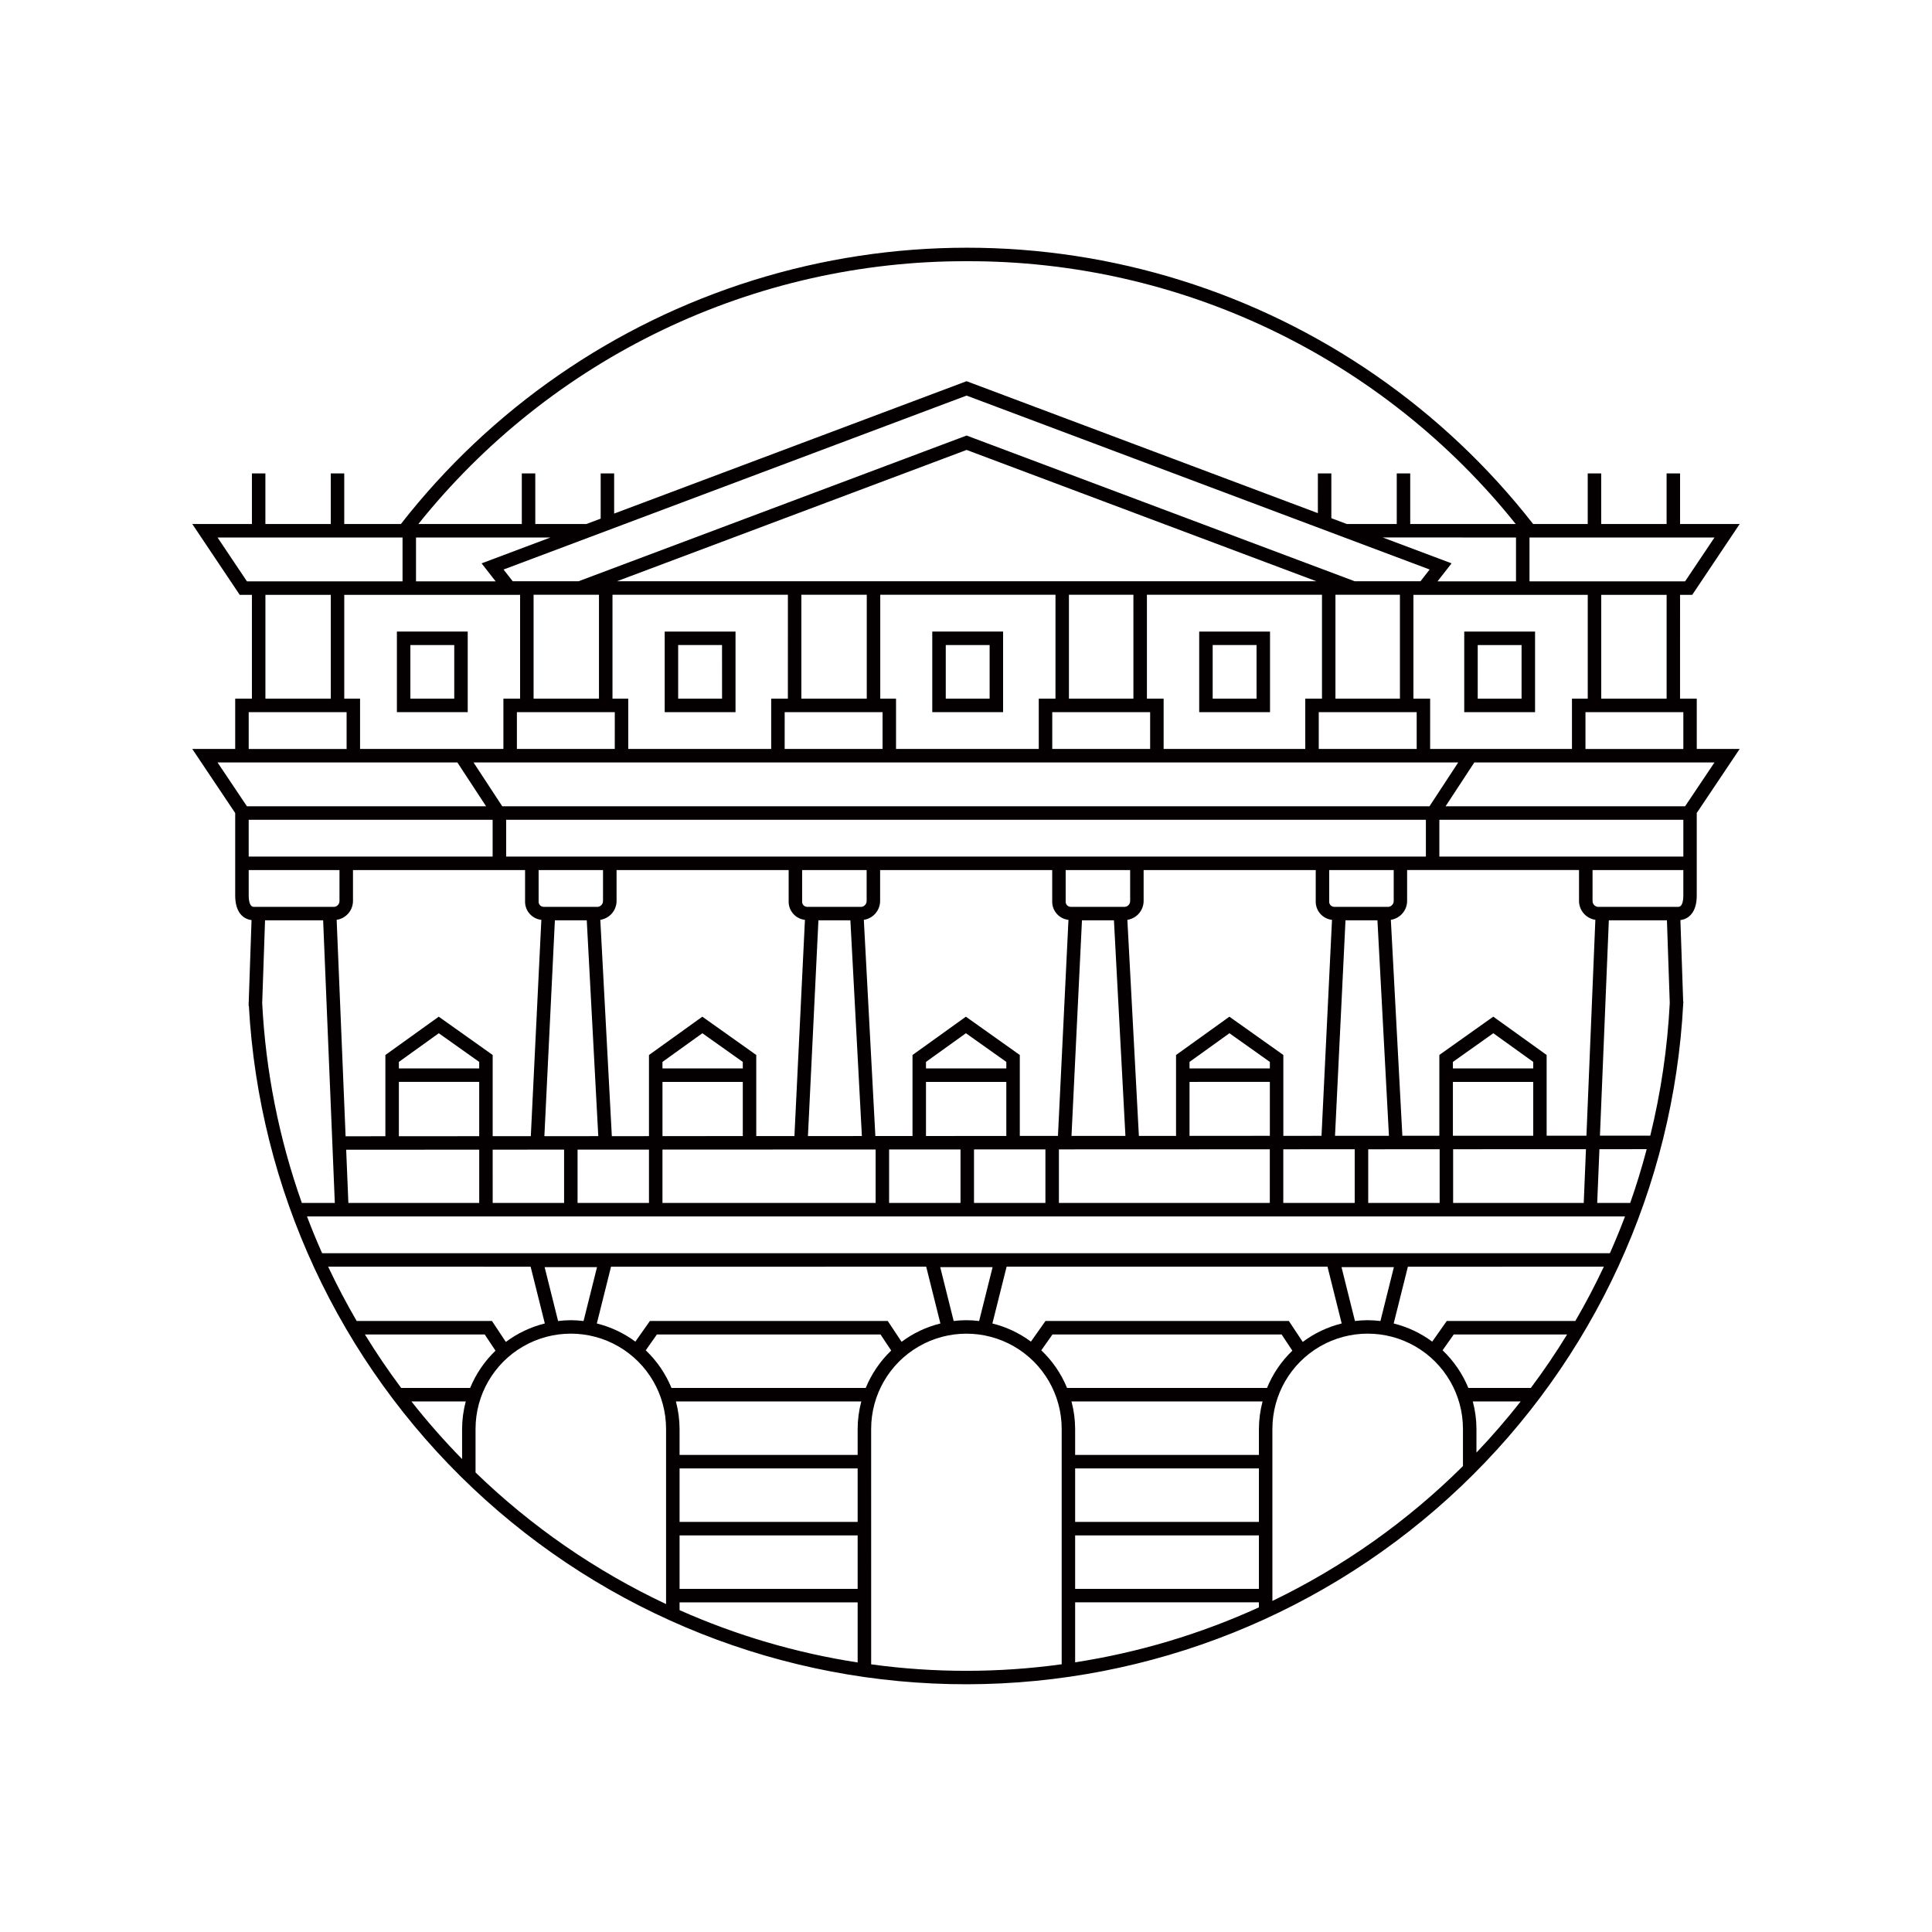 <?xml version="1.0" encoding="UTF-8"?>
<!-- Uploaded to: SVG Repo, www.svgrepo.com, Generator: SVG Repo Mixer Tools -->
<svg width="800px" height="800px" version="1.1" viewBox="144 144 512 512" xmlns="http://www.w3.org/2000/svg">
 <g fill="#040001">
  <path d="m409.83 311.37h-18.77v21.355h18.77zm-3.57 17.781h-11.625v-14.207h11.625z"/>
  <path d="m480.57 311.37h-18.77v21.355h18.77zm-3.57 17.781h-11.629v-14.207h11.625z"/>
  <path d="m338.92 311.37h-18.77v21.355h18.77zm-3.57 17.781h-11.629v-14.207h11.625z"/>
  <path d="m267.95 311.37h-18.77v21.355h18.77zm-3.57 17.781h-11.625v-14.207h11.625z"/>
  <path d="m593.66 342.48v-13.328h-4.43l0.004-27.516h3.227l12.574-18.77-15.801-0.004v-13.406h-3.57v13.406l-17.332 0.004v-13.41h-3.57v13.406l-14.469 0.004c-23.812-30.508-56.359-53.035-93.297-64.57-36.941-11.535-76.52-11.535-113.46 0-36.941 11.535-69.484 34.062-93.297 64.57h-15.012v-13.41h-3.57v13.406l-17.328 0.004v-13.41h-3.57v13.406l-15.805 0.004 12.57 18.77h3.234v27.516h-4.43v13.328h-11.375l11.375 16.98v21.887c0 4.441 2.144 6.227 4.332 6.484l-0.75 21.793h-0.031c0.004 0.098 0.016 0.191 0.023 0.289l-0.023 0.621 0.066 0.004 0.004 0.004c2.695 48.633 23.934 94.383 59.34 127.83 35.41 33.449 82.293 52.051 131 51.973 48.707-0.074 95.535-18.82 130.84-52.379 35.305-33.555 56.398-79.371 58.945-128.02h0.008l-0.004-0.059c0.008-0.168 0.027-0.332 0.035-0.5l-0.055-0.004-0.734-21.555c2.188-0.258 4.332-2.043 4.332-6.488v-21.891l11.375-16.973zm-26.875 45.281-2.363 57.211-10.547 0.004v-21.395l-14.141-10.156-14.293 10.148v21.414l-9.801 0.004-3.051-57.23c2.481-0.379 4.316-2.516 4.312-5.023v-8.168h45.555v8.168c0 2.516 1.84 4.652 4.328 5.023zm18.969 0.125 0.75 21.922c-0.605 11.855-2.336 23.629-5.164 35.156l-13.34 0.004 2.359-57.082zm-345.05 109.76h31.75l2.856 4.301c-2.902 2.789-5.191 6.152-6.719 9.879h-18.27c-3.414-4.57-6.621-9.297-9.617-14.18zm43.918-17.957 3.762 15.047-0.004-0.004c-3.734 0.926-7.246 2.59-10.324 4.894l-3.684-5.555h-35.848c-2.723-4.668-5.242-9.465-7.562-14.387zm10.652 14.18v-0.004c-1.129 0.008-2.254 0.078-3.375 0.219l-3.566-14.281 13.883-0.004-3.566 14.281-0.004 0.004c-1.117-0.141-2.246-0.211-3.371-0.219zm-25.25 28.809c0-9.02 4.812-17.355 12.621-21.863 7.812-4.512 17.438-4.512 25.25 0 7.809 4.508 12.621 12.844 12.621 21.863v46.422c-18.637-8.766-35.699-20.551-50.492-34.879zm101.26 42.391h-47.191v-14.172h47.191zm0-17.746h-47.191v-14.18h47.191zm0-24.645v6.894h-47.191v-6.894c-0.012-2.457-0.336-4.906-0.969-7.281h49.129c-0.633 2.375-0.961 4.824-0.969 7.281zm-47.191 45.961h47.191v15.93c-16.277-2.512-32.145-7.172-47.191-13.867zm49.332-56.812h-51.473c-1.547-3.773-3.871-7.172-6.824-9.98l2.957-4.199h59.262l2.832 4.266c-2.922 2.793-5.223 6.172-6.754 9.914zm9.504-12.23-3.664-5.523h-63.031l-3.856 5.469v0.004c-3.051-2.266-6.523-3.898-10.211-4.809l3.762-15.047 83.523-0.004 3.762 15.043v0.004c-3.719 0.918-7.219 2.57-10.285 4.863zm13.805-5.516-3.566-14.281h13.883l-3.57 14.281v0.004c-2.238-0.289-4.508-0.289-6.75-0.004zm14.027-14.395h85.039l3.762 15.047c-3.734 0.922-7.246 2.586-10.324 4.891l-3.68-5.551h-64.492l-3.859 5.469v0.004c-3.051-2.266-6.523-3.898-10.211-4.809zm95.688 14.18c-1.129 0.008-2.254 0.078-3.371 0.215l-3.566-14.281h13.883l-3.566 14.281v0.004c-1.121-0.141-2.25-0.211-3.379-0.219zm-83.531 3.777 60.723 0.004 2.848 4.301-0.004-0.004c-2.902 2.789-5.191 6.156-6.719 9.883h-52.984c-1.543-3.773-3.871-7.172-6.828-9.98zm54.707 67.426h-48.703v-14.172h48.703zm0-17.746h-48.703v-14.18h48.703zm0-24.645v6.894h-48.703v-6.894c-0.008-2.457-0.332-4.906-0.969-7.281h50.641c-0.633 2.375-0.957 4.824-0.969 7.281zm-48.703 45.961h48.703v1.328c-15.488 7.062-31.875 11.965-48.703 14.566zm52.273-45.961h0.004c0-9.02 4.812-17.355 12.625-21.867 7.812-4.508 17.438-4.508 25.25 0 7.812 4.512 12.625 12.848 12.625 21.867v9.848c-14.73 14.637-31.797 26.715-50.5 35.738zm45.105-20.832 2.961-4.203h30.043c-2.992 4.883-6.199 9.609-9.617 14.18l-16.559 0.004c-1.547-3.769-3.871-7.172-6.824-9.98zm1.109-7.773-3.856 5.473c-3.051-2.262-6.523-3.898-10.211-4.809l3.762-15.047 51.93-0.004c-2.316 4.918-4.832 9.715-7.551 14.387zm-298.04-17.957c-1.426-3.203-2.766-6.453-4.012-9.75h349.29c-1.25 3.297-2.586 6.547-4.008 9.75zm0.266-88.227 3.094 74.902h-8.734c-6.051-17.051-9.59-34.887-10.508-52.957l0.754-21.945zm-19.73-26.641h64.648v9.75h-64.648zm71.926-59.609v27.516h-4.426v13.328h-37.984v-13.328h-4.188v-27.516zm8.043-15.199-18.246 6.856 3.727 4.773-21.109-0.004v-11.625zm110.28-37.605 122.72 46.094-2.434 3.113h-17.422l-102.86-38.621-102.85 38.621h-17.434l-2.434-3.113zm145.6 37.605v11.625h-20.801l3.727-4.773-18.246-6.856zm14.832 42.715v13.328h-37.586l0.004-13.328h-4.434v-27.516h46.199v27.516zm-275.18-27.543h17.328v27.543h-17.328zm229.59 27.543h-17.09v-27.543h17.09zm-87.719 0v-27.543h17.086l0.004 27.543zm-119.8-31.113 92.684-34.805 92.695 34.805zm48.891 31.113v-27.543h17.332v27.543zm-49.445 3.57-0.004 9.758h-25.938v-9.754zm-0.609-3.57v-27.543h46.484l-0.004 27.543h-4.422v13.328h-37.879v-13.328zm45.633 3.57h25.941v9.758h-25.945zm25.328-3.57v-27.543h46.441l-0.004 27.543h-4.43v13.328h-37.824v-13.328zm45.582 3.57h25.941v9.758h-25.941zm25.086-3.57v-27.543h46.395v27.543h-4.43l0.004 13.328h-37.539v-13.328zm45.539 3.57h25.953v9.758h-25.953zm-220.77 13.332h257.73l-7.617 11.621h-245.72l-7.617-11.621zm277.61 81.086h-21.289v-1.723l10.711-7.602 10.578 7.598zm-21.23 35.652v-14.234l35.203-0.016-0.59 14.246zm21.23-32.082v14.27l-21.289 0.008v-14.277zm-24.801 17.852v14.227h-18.93v-14.219zm-289.2 14.227-0.582-14.102 35.258-0.016v14.117zm34.672-35.652-21.289 0.004v-1.727l10.578-7.598 10.711 7.602zm0 3.57v14.391l-21.289 0.008v-14.398zm3.57 17.961 18.926-0.008v14.125l-18.922 0.004zm222.43-60.902-2.781 57.238-10.113 0.004-0.004-21.43-14.293-10.148-14.141 10.156v21.438l-9.848 0.004-3.051-57.266h0.004c2.481-0.383 4.309-2.516 4.305-5.023v-8.168h45.609v8.418c0.02 2.457 1.871 4.508 4.312 4.781zm-16.469 39.371-21.289 0.004v-1.727l10.578-7.598 10.711 7.602zm0 3.57v14.297l-21.289 0.008v-14.301zm-49.793-42.824h8.473l3.043 57.137-14.293 0.008zm12.77-5.152v0.008c0.016 0.777-0.543 1.453-1.312 1.578h-14.453c-0.73-0.004-1.324-0.598-1.324-1.328v-8.418h17.086zm-16.348 5.031-2.785 57.266-10.113 0.004v-21.453l-14.289-10.148-14.145 10.156v21.469l-9.844 0.004-3.055-57.297c2.484-0.375 4.316-2.512 4.316-5.023v-8.168h45.605v8.418h-0.004c0.02 2.457 1.871 4.508 4.312 4.781zm-37.758 57.289v-14.34h21.289v14.328zm21.289-17.91h-21.289v-1.727l10.582-7.598 10.707 7.602zm-49.793-39.25h8.469l3.047 57.168-14.297 0.008zm12.777-5.152h-0.004c0.016 0.781-0.547 1.453-1.316 1.578h-14.453c-0.73-0.004-1.324-0.598-1.32-1.328v-8.418h17.094zm-16.352 5.031-2.785 57.297-10.113 0.004-0.004-21.492-14.289-10.148-14.141 10.156v21.5l-9.844 0.004-3.055-57.328c2.481-0.383 4.312-2.516 4.312-5.023v-8.168h45.605v8.418h-0.004c0.02 2.457 1.871 4.508 4.312 4.781zm-16.469 39.371h-21.289v-1.727l10.578-7.598 10.707 7.602zm0 3.57v14.359l-21.285 0.008v-14.367zm-52.582 14.383 2.785-57.207h8.449l3.051 57.199zm15.539-62.359v0.004c0.016 0.781-0.547 1.453-1.316 1.578h-14.426c-0.734-0.004-1.324-0.598-1.324-1.328v-8.418h17.066zm-6.746 65.926 18.926-0.008v14.137h-18.926zm22.5-0.012 56.492-0.023v14.164h-56.492zm60.062-0.027 18.926-0.008v14.172l-18.926 0.004zm22.5-0.012 18.926-0.008v14.184l-18.926 0.004zm22.5-0.012 55.891-0.023v14.207l-55.891 0.008zm59.465-0.027 18.926-0.008v14.219l-18.926 0.008zm13.707-3.578 2.777-57.113 8.465 0.008 3.047 57.109zm14.227-60.676h-14.445c-0.73-0.004-1.324-0.598-1.324-1.328v-8.418h17.094v8.168c0.016 0.781-0.551 1.457-1.324 1.578zm-204.62-13.32h-29.266v-9.75h243.74v9.75zm-69.855 11.742v-8.168h45.605v8.418h-0.004c0.02 2.457 1.875 4.508 4.316 4.781l-2.793 57.324-10.105 0.004v-21.52l-14.293-10.148-14.141 10.152v21.531l-10.543 0.004-2.371-57.355c2.488-0.371 4.328-2.508 4.328-5.023zm329.73 80.051 0.59-14.246 12.531-0.004c-1.289 4.828-2.723 9.594-4.379 14.254zm-41.832-91.793v-9.75h64.66v9.75zm1.648-13.324 7.617-11.621 63.648 0.004-7.793 11.621zm63.012-15.191h-25.938v-9.754h25.938zm-4.43-13.328h-17.328v-27.516h17.328zm4.891-31.09h-41.23v-11.625h49.023zm-190.29-84.844c27.914-0.078 55.488 6.144 80.664 18.203 25.176 12.062 47.309 29.645 64.746 51.445h-27.961v-13.41h-3.57v13.406l-13.227 0.004-4.106-1.543v-11.863h-3.57l-0.004 10.52-93.09-34.965-93.402 35.082v-10.641h-3.57v11.98l-3.797 1.426h-13.531l-0.004-13.406h-3.57v13.406h-27.418v0.004c17.438-21.801 39.57-39.383 64.746-51.441 25.176-12.059 52.75-18.285 80.664-18.207zm-198.62 73.219h49.023v11.625h-41.234zm12.684 15.199h17.328v27.516h-17.328zm-4.43 31.09h25.945v9.754h-25.945zm55.301 13.328 7.617 11.621h-63.383l-7.789-11.621zm-55.301 35.293v-6.781h24.059v8.172c0.016 0.781-0.547 1.457-1.32 1.578h-21.41c-1.199 0-1.328-2.078-1.328-2.969zm43.129 134.05h14.391c-0.633 2.375-0.957 4.824-0.969 7.281v7.984c-4.746-4.84-9.227-9.938-13.422-15.266zm121.83 69.668-0.004-62.387c0-9.02 4.812-17.355 12.625-21.863 7.812-4.512 17.438-4.512 25.246 0 7.812 4.508 12.625 12.844 12.625 21.863v62.363c-16.75 2.312-33.742 2.32-50.496 0.023zm160.41-56.125v-6.262c-0.008-2.457-0.336-4.906-0.969-7.281h12.688c-3.695 4.703-7.602 9.215-11.719 13.543zm54.824-147.59c0 0.891-0.129 2.965-1.32 2.965h-21.418l0.004 0.004c-0.773-0.121-1.34-0.797-1.324-1.578v-8.168h24.059z"/>
  <path d="m532.04 332.73h18.766v-21.355h-18.766zm3.57-17.781h11.621v14.207h-11.621z"/>
 </g>
</svg>